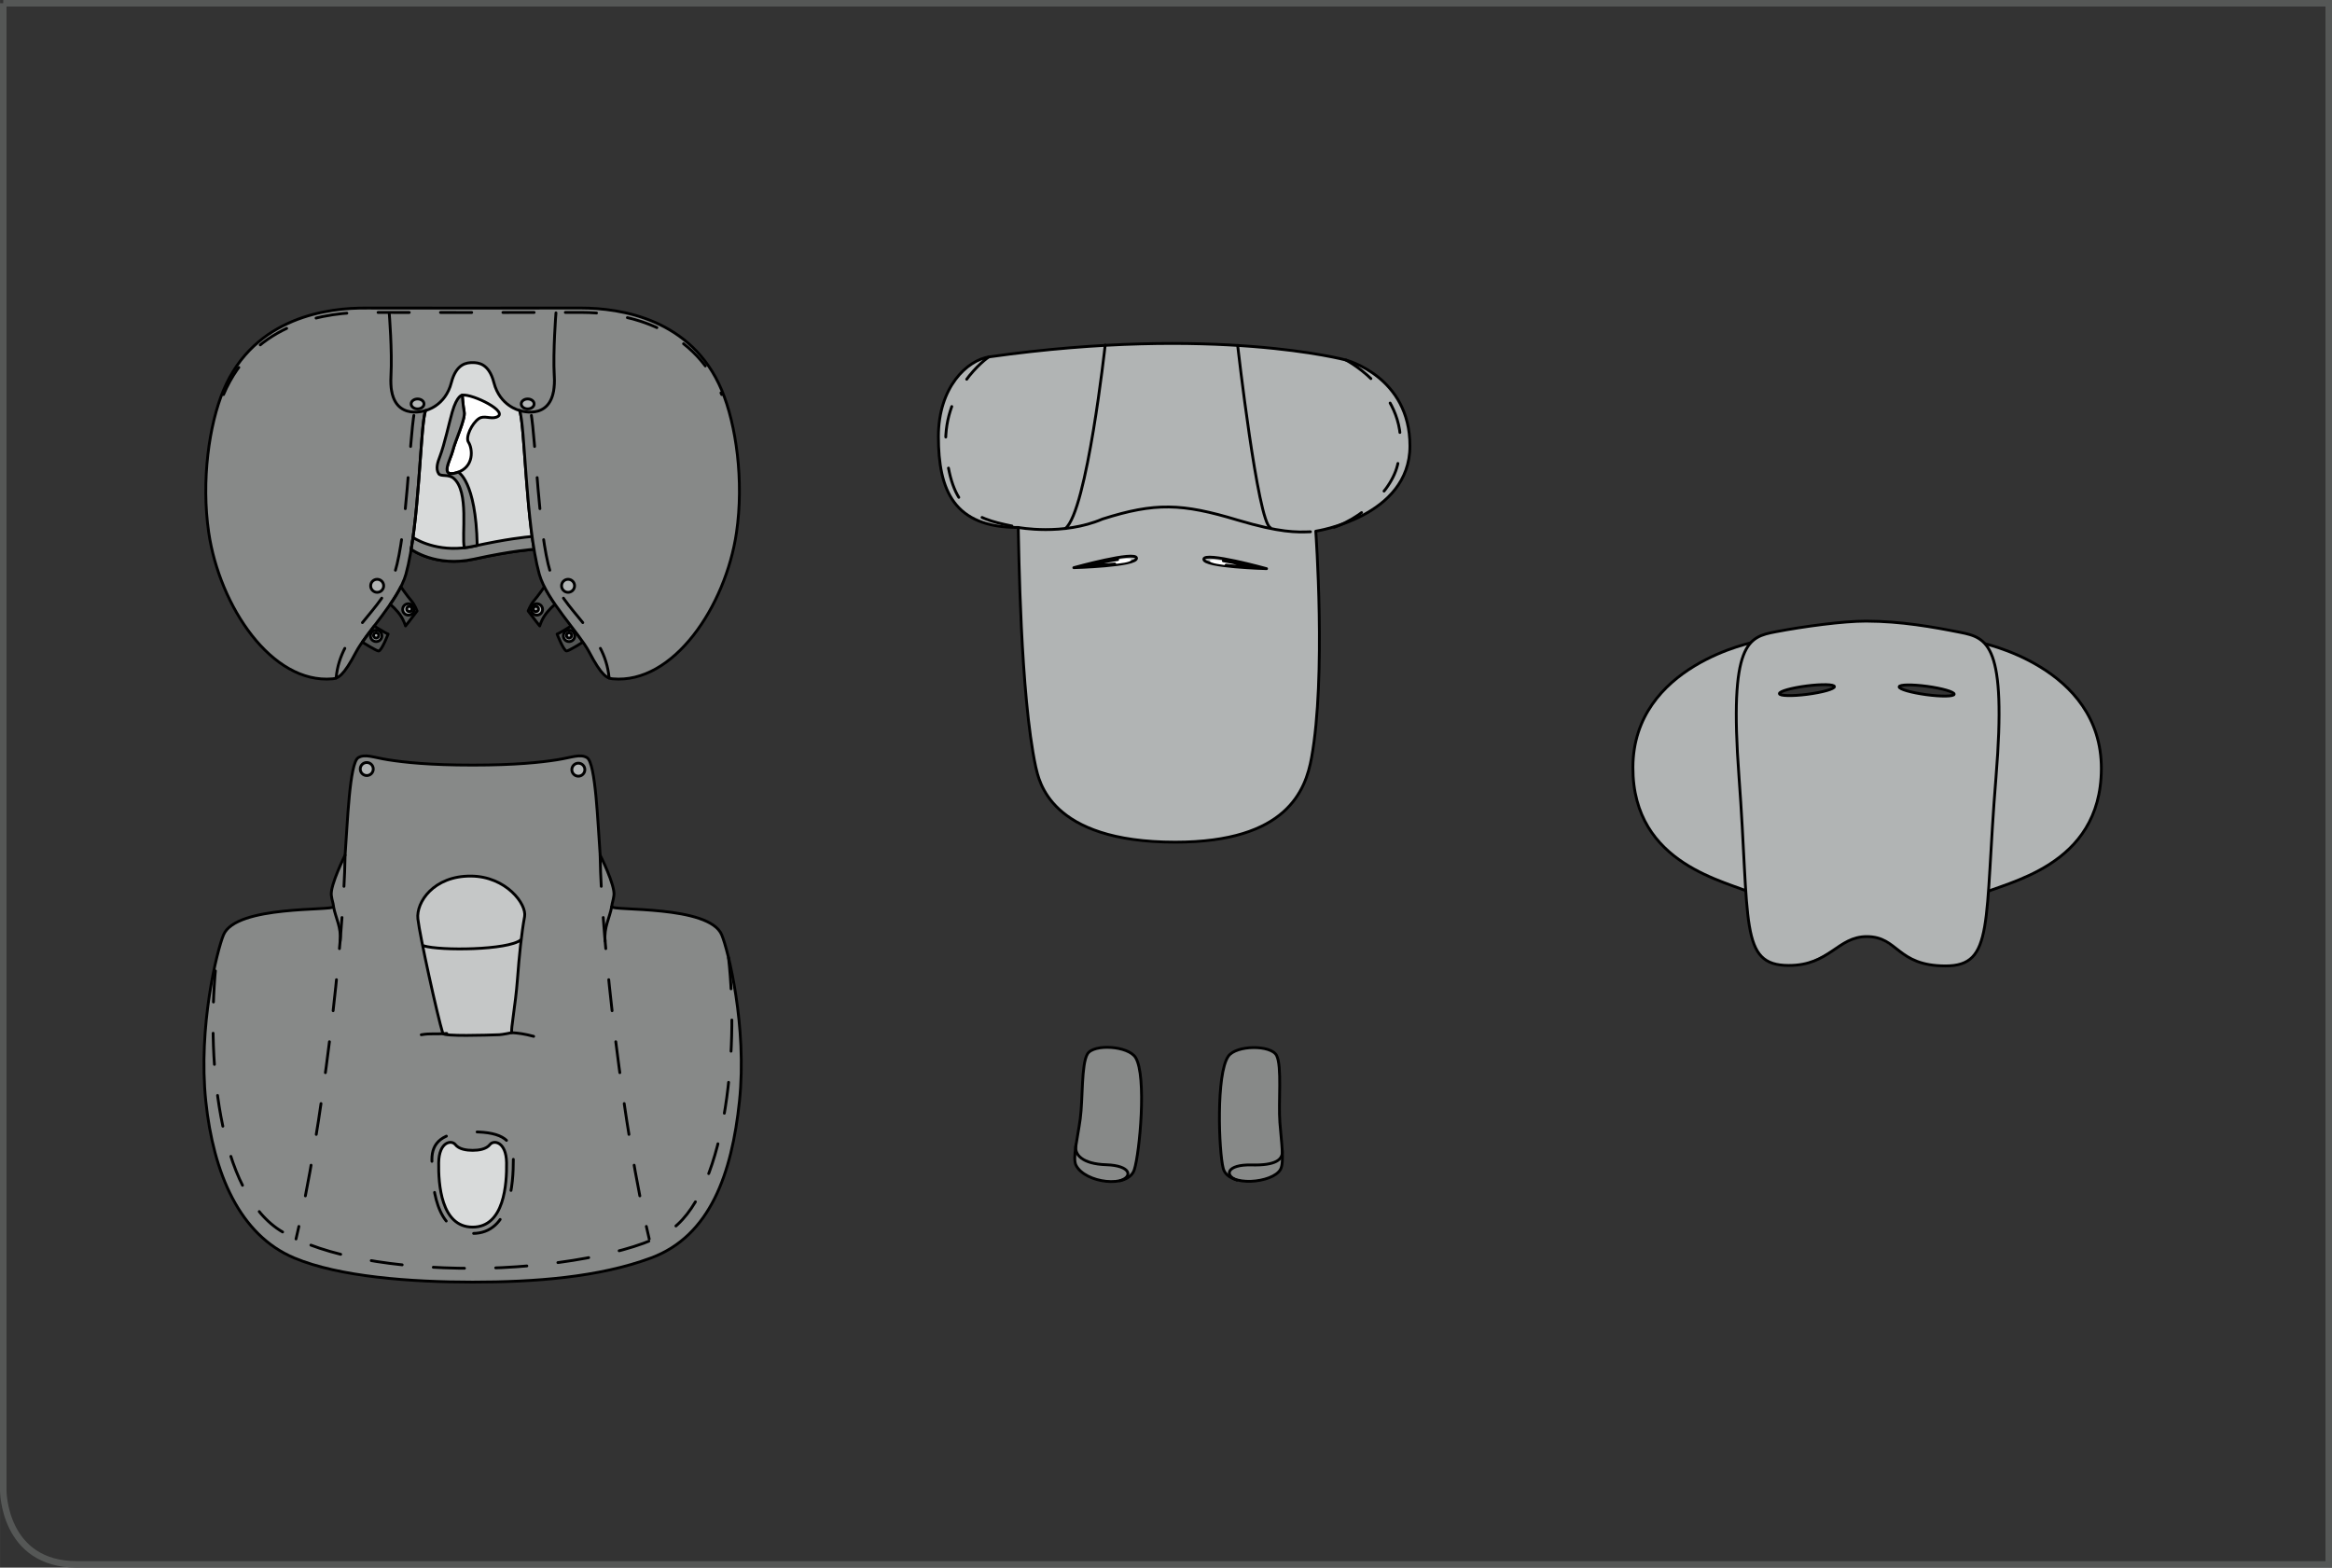 <?xml version="1.0" encoding="UTF-8"?>
<!DOCTYPE svg PUBLIC "-//W3C//DTD SVG 1.1//EN" "http://www.w3.org/Graphics/SVG/1.1/DTD/svg11.dtd">
<!-- Creator: CorelDRAW 2018 (64-Bit) -->
<svg xmlns="http://www.w3.org/2000/svg" xml:space="preserve" width="63.25mm" height="42.52mm" version="1.1" style="shape-rendering:geometricPrecision; text-rendering:geometricPrecision; image-rendering:optimizeQuality; fill-rule:evenodd; clip-rule:evenodd"
viewBox="0 0 1483.04 996.99"
 xmlns:xlink="http://www.w3.org/1999/xlink">
 <rect x="0" y="0" width="1483.04" height="996.99" fill="#333333" stroke="none"/>
 <defs>
  <style type="text/css">
   <![CDATA[
    .str0 {stroke:#555756;stroke-width:4.14;stroke-miterlimit:4}
    .str2 {stroke:black;stroke-width:1.79;stroke-linecap:round;stroke-linejoin:round;stroke-miterlimit:10}
    .str1 {stroke:black;stroke-width:1.79;stroke-linecap:round;stroke-linejoin:round;stroke-miterlimit:4}
    .str3 {stroke:black;stroke-width:1.79;stroke-linecap:round;stroke-linejoin:round;stroke-miterlimit:10;stroke-dasharray:19.851 19.851}
    .fil0 {fill:none;fill-rule:nonzero}
    .fil4 {fill:#555756;fill-rule:nonzero}
    .fil3 {fill:#878988;fill-rule:nonzero}
    .fil1 {fill:#B1B4B4;fill-rule:nonzero}
    .fil6 {fill:#C5C7C7;fill-rule:nonzero}
    .fil2 {fill:#D8DADA;fill-rule:nonzero}
    .fil5 {fill:white;fill-rule:nonzero}
   ]]>
  </style>
 </defs>
 <g id="Слой_x0020_1">
  <path class="fil0 str0" d="M2.07 2.07l0 945.95c0,0 0,46.9 46.89,46.9l1432.01 0 0 -992.85 -1478.91 0z"/>
  <path class="fil1" d="M1258.99 408.6c0,0 77.57,15.08 77.37,80.31 -0.18,62.64 -60.99,72.06 -77.85,80.3l0.48 -160.61z"/>
  <path class="fil0 str1" d="M1258.99 408.6c0,0 77.57,15.08 77.37,80.31 -0.18,62.64 -60.99,72.06 -77.85,80.3l0.48 -160.61z"/>
  <path class="fil1" d="M1116.32 408.16c0,0 -77.66,14.61 -77.86,79.84 -0.19,62.64 60.56,72.42 77.37,80.77l0.49 -160.61z"/>
  <path class="fil0 str1" d="M1116.32 408.16c0,0 -77.66,14.61 -77.86,79.84 -0.19,62.64 60.56,72.42 77.37,80.77l0.49 -160.61z"/>
  <path class="fil1" d="M1225.06 441.8c-9.68,-1.3 -17.4,-3.54 -17.29,-5 0.11,-1.48 8.05,-1.62 17.7,-0.32 9.66,1.31 17.4,3.55 17.3,5.01 -0.11,1.47 -8.06,1.61 -17.71,0.31zm-75.74 -0.23c-9.68,1.24 -17.61,1.04 -17.71,-0.43 -0.1,-1.46 7.64,-3.65 17.31,-4.9 9.67,-1.24 17.59,-1.06 17.71,0.42 0.1,1.47 -7.65,3.67 -17.31,4.91zm97.25 -39.42c-17.4,-3.46 -37.61,-7.07 -59.74,-7.14 -14.46,-0.04 -40.13,3.43 -57.55,6.78 -17.43,3.35 -29.76,6.34 -23.38,91.91 6.98,93.49 0.15,120.2 31.56,120.3 21.47,0.07 33.19,-18.41 49.84,-18.36 15.15,0.05 23.05,18.58 49.77,18.66 31.41,0.1 24.67,-26.67 32.3,-120.11 6.9,-84.58 -5.41,-88.59 -22.81,-92.05z"/>
  <path class="fil0 str1" d="M1225.06 441.8c-9.68,-1.3 -17.4,-3.54 -17.29,-5 0.11,-1.48 8.05,-1.62 17.7,-0.32 9.66,1.31 17.4,3.55 17.3,5.01 -0.11,1.47 -8.06,1.61 -17.71,0.31zm-75.74 -0.23c-9.68,1.24 -17.61,1.04 -17.71,-0.43 -0.1,-1.46 7.64,-3.65 17.31,-4.9 9.67,-1.24 17.59,-1.06 17.71,0.42 0.1,1.47 -7.65,3.67 -17.31,4.91zm97.25 -39.42c-17.4,-3.46 -37.61,-7.07 -59.74,-7.14 -14.46,-0.04 -40.13,3.43 -57.55,6.78 -17.43,3.35 -29.76,6.34 -23.38,91.91 6.98,93.49 0.15,120.2 31.56,120.3 26.24,0.07 31.07,-18.42 49.84,-18.36 19.98,0.06 18.85,18.56 49.77,18.66 31.41,0.1 24.67,-26.67 32.3,-120.11 6.9,-84.58 -5.41,-88.59 -22.81,-92.05z"/>
  <polygon class="fil2" points="260.94,236.23 245.26,307.21 256.81,342.7 275.8,350.13 303.86,350.13 334.39,344.35 355.86,337.75 345.13,288.22 340.17,238.7 302.21,220.54 "/>
  <polygon class="fil0 str2" points="260.94,236.23 245.26,307.21 256.81,342.7 275.8,350.13 303.86,350.13 334.39,344.35 355.86,337.75 345.13,288.22 340.17,238.7 302.21,220.54 "/>
  <path class="fil3" d="M300.56 230.61c3.56,0 10.37,0.48 13.5,12.67 3.88,15.06 16.38,17.76 16.38,17.76 0,0 22.99,8.36 21.25,-21.95 -0.91,-15.78 2.59,-43.18 2.59,-43.18 -12.38,0.01 -81.19,0.04 -107.96,0.04 0,0 4.03,27.35 3.12,43.14 -1.74,30.31 21.25,21.95 21.25,21.95 0,0 12.5,-2.71 16.37,-17.76 3.13,-12.19 9.94,-12.67 13.51,-12.67z"/>
  <path class="fil3" d="M247.19 195.96c-8.92,-0.01 -79.96,-7.37 -105.04,52.19 -9.17,21.8 -14.25,57.59 -9.4,90.57 6.88,46.88 40.06,96.49 78.72,93.01 3.51,-0.31 6.96,-1.74 14.98,-17.06 6.26,-11.99 27.14,-33.08 31.7,-49.46 8.71,-31.35 9.06,-95.45 12.54,-104.16 0,0 -22.99,8.36 -21.25,-21.95 0.91,-15.78 -2.24,-43.14 -2.24,-43.14z"/>
  <path class="fil0 str2" d="M339.61 349.35c-5.52,-33.32 -6.21,-80.89 -9.17,-88.31 0,0 -12.5,-2.7 -16.37,-17.76 -3.14,-12.19 -9.94,-12.67 -13.51,-12.67 -3.57,0 -10.37,0.48 -13.51,12.67 -3.87,15.06 -16.37,17.76 -16.37,17.76 -2.96,7.42 -3.66,54.99 -9.17,88.31 0,0 15.63,11.61 39.88,6.24 24.77,-5.48 38.22,-6.24 38.22,-6.24z"/>
  <path class="fil3" d="M339.61 349.35c-0.44,-2.64 -0.84,-5.37 -1.22,-8.16l0 0c-3.83,0.32 -16.56,1.63 -37,6.15 -20.43,4.53 -34.74,-3 -38.75,-5.49l0 0c-0.35,2.57 -0.73,5.07 -1.13,7.5 0,0 15.63,11.61 39.88,6.24 24.77,-5.48 38.22,-6.24 38.22,-6.24z"/>
  <path class="fil0 str2" d="M339.61 349.35c-0.44,-2.64 -0.84,-5.37 -1.22,-8.16l0 0c-3.83,0.32 -16.56,1.63 -37,6.15 -20.43,4.53 -34.74,-3 -38.75,-5.49l0 0c-0.35,2.57 -0.73,5.07 -1.13,7.5 0,0 15.63,11.61 39.88,6.24 24.77,-5.48 38.22,-6.24 38.22,-6.24z"/>
  <path class="fil4" d="M230.39 408.34c2.18,-3.13 4.8,-6.57 7.57,-10.19 0,0 7.32,4.61 8.87,5.1 0,0 -4.03,10.42 -5.98,10.75 -1.24,0.21 -10.46,-5.65 -10.46,-5.65z"/>
  <path class="fil0 str2" d="M230.39 408.34c2.18,-3.13 4.8,-6.57 7.57,-10.19 0,0 7.32,4.61 8.87,5.1 0,0 -4.03,10.42 -5.98,10.75 -1.24,0.21 -10.46,-5.65 -10.46,-5.65z"/>
  <path class="fil4" d="M248.06 384.46c2.61,-3.8 5,-7.6 6.87,-11.3 0,0 3.87,5.72 6.76,9.05 2.08,2.41 3.56,6.36 3.56,6.36 -3.51,4.74 -7.37,9.53 -7.37,9.53 0,0 -1.24,-4.64 -4.85,-8.87 -3.61,-4.24 -4.97,-4.77 -4.97,-4.77z"/>
  <path class="fil0 str2" d="M248.06 384.46c2.61,-3.8 5,-7.6 6.87,-11.3 0,0 3.87,5.72 6.76,9.05 2.08,2.41 3.56,6.36 3.56,6.36 -3.51,4.74 -7.37,9.53 -7.37,9.53 0,0 -1.24,-4.64 -4.85,-8.87 -3.61,-4.24 -4.97,-4.77 -4.97,-4.77z"/>
  <path class="fil0 str3" d="M213.75 431.25c2.59,-29.83 29.76,-42.02 37.42,-67.45 7.66,-25.43 8.98,-82.2 12.33,-101.71"/>
  <path class="fil1" d="M269.64 256.88c0,1.74 -1.84,3.16 -4.09,3.16 -2.26,0 -4.1,-1.41 -4.1,-3.16 0,-1.75 1.84,-3.16 4.1,-3.16 2.26,0 4.09,1.41 4.09,3.16z"/>
  <path class="fil0 str2" d="M269.64 256.88c0,1.74 -1.84,3.16 -4.09,3.16 -2.26,0 -4.1,-1.41 -4.1,-3.16 0,-1.75 1.84,-3.16 4.1,-3.16 2.26,0 4.09,1.41 4.09,3.16z"/>
  <path class="fil1" d="M331.48 256.88c0,1.74 1.84,3.16 4.09,3.16 2.26,0 4.1,-1.41 4.1,-3.16 0,-1.75 -1.84,-3.16 -4.1,-3.16 -2.26,0 -4.09,1.41 -4.09,3.16z"/>
  <path class="fil0 str2" d="M331.48 256.88c0,1.74 1.84,3.16 4.09,3.16 2.26,0 4.1,-1.41 4.1,-3.16 0,-1.75 -1.84,-3.16 -4.1,-3.16 -2.26,0 -4.09,1.41 -4.09,3.16z"/>
  <path class="fil1" d="M243.99 372.56c0,2.28 -1.85,4.14 -4.14,4.14 -2.28,0 -4.14,-1.85 -4.14,-4.14 0,-2.28 1.85,-4.14 4.14,-4.14 2.28,0 4.14,1.85 4.14,4.14z"/>
  <path class="fil0 str2" d="M243.99 372.56c0,2.28 -1.85,4.14 -4.14,4.14 -2.28,0 -4.14,-1.85 -4.14,-4.14 0,-2.28 1.85,-4.14 4.14,-4.14 2.28,0 4.14,1.85 4.14,4.14z"/>
  <path class="fil1" d="M263.32 387.59c0,2 -1.62,3.62 -3.62,3.62 -2,0 -3.63,-1.62 -3.63,-3.62 0,-2 1.63,-3.62 3.63,-3.62 2,0 3.62,1.62 3.62,3.62z"/>
  <path class="fil0 str2" d="M263.32 387.59c0,2 -1.62,3.62 -3.62,3.62 -2,0 -3.63,-1.62 -3.63,-3.62 0,-2 1.63,-3.62 3.63,-3.62 2,0 3.62,1.62 3.62,3.62z"/>
  <path class="fil0 str2" d="M261.99 387.31c0,0.93 -0.75,1.68 -1.68,1.68 -0.93,0 -1.68,-0.75 -1.68,-1.68 0,-0.93 0.75,-1.68 1.68,-1.68 0.93,0 1.68,0.75 1.68,1.68z"/>
  <path class="fil1" d="M242.84 404.41c0,2 -1.62,3.62 -3.62,3.62 -2,0 -3.63,-1.62 -3.63,-3.62 0,-2 1.63,-3.62 3.63,-3.62 2,0 3.62,1.62 3.62,3.62z"/>
  <path class="fil0 str2" d="M242.84 404.41c0,2 -1.62,3.62 -3.62,3.62 -2,0 -3.63,-1.62 -3.63,-3.62 0,-2 1.63,-3.62 3.63,-3.62 2,0 3.62,1.62 3.62,3.62z"/>
  <path class="fil0 str2" d="M240.89 404.12c0,0.93 -0.75,1.68 -1.68,1.68 -0.93,0 -1.68,-0.75 -1.68,-1.68 0,-0.93 0.75,-1.68 1.68,-1.68 0.93,0 1.68,0.75 1.68,1.68z"/>
  <path class="fil4" d="M370.72 408.34c-2.18,-3.13 -4.8,-6.57 -7.57,-10.19 0,0 -7.32,4.61 -8.87,5.1 0,0 4.03,10.42 5.98,10.75 1.24,0.21 10.46,-5.65 10.46,-5.65z"/>
  <path class="fil0 str2" d="M370.72 408.34c-2.18,-3.13 -4.8,-6.57 -7.57,-10.19 0,0 -7.32,4.61 -8.87,5.1 0,0 4.03,10.42 5.98,10.75 1.24,0.21 10.46,-5.65 10.46,-5.65z"/>
  <path class="fil4" d="M353.06 384.46c-2.61,-3.8 -5,-7.6 -6.87,-11.3 0,0 -3.87,5.72 -6.76,9.05 -2.08,2.41 -3.56,6.36 -3.56,6.36 3.51,4.74 7.37,9.53 7.37,9.53 0,0 1.24,-4.64 4.85,-8.87 3.62,-4.24 4.97,-4.77 4.97,-4.77z"/>
  <path class="fil0 str2" d="M353.06 384.46c-2.61,-3.8 -5,-7.6 -6.87,-11.3 0,0 -3.87,5.72 -6.76,9.05 -2.08,2.41 -3.56,6.36 -3.56,6.36 3.51,4.74 7.37,9.53 7.37,9.53 0,0 1.24,-4.64 4.85,-8.87 3.62,-4.24 4.97,-4.77 4.97,-4.77z"/>
  <path class="fil1" d="M337.8 387.59c0,2 1.62,3.62 3.62,3.62 2,0 3.63,-1.62 3.63,-3.62 0,-2 -1.63,-3.62 -3.63,-3.62 -2,0 -3.62,1.62 -3.62,3.62z"/>
  <path class="fil0 str2" d="M337.8 387.59c0,2 1.62,3.62 3.62,3.62 2,0 3.63,-1.62 3.63,-3.62 0,-2 -1.63,-3.62 -3.63,-3.62 -2,0 -3.62,1.62 -3.62,3.62z"/>
  <path class="fil0 str2" d="M339.12 387.31c0,0.93 0.75,1.68 1.68,1.68 0.93,0 1.68,-0.75 1.68,-1.68 0,-0.93 -0.75,-1.68 -1.68,-1.68 -0.93,0 -1.68,0.75 -1.68,1.68z"/>
  <path class="fil1" d="M358.28 404.41c0,2 1.62,3.62 3.62,3.62 2,0 3.63,-1.62 3.63,-3.62 0,-2 -1.63,-3.62 -3.63,-3.62 -2,0 -3.62,1.62 -3.62,3.62z"/>
  <path class="fil0 str2" d="M358.28 404.41c0,2 1.62,3.62 3.62,3.62 2,0 3.63,-1.62 3.63,-3.62 0,-2 -1.63,-3.62 -3.63,-3.62 -2,0 -3.62,1.62 -3.62,3.62z"/>
  <path class="fil0 str2" d="M360.22 404.12c0,0.93 0.75,1.68 1.68,1.68 0.93,0 1.68,-0.75 1.68,-1.68 0,-0.93 -0.75,-1.68 -1.68,-1.68 -0.93,0 -1.68,0.75 -1.68,1.68z"/>
  <path class="fil3" d="M353.79 196.18c9.38,-0.26 80.1,-7.59 105.18,51.97 9.17,21.79 14.25,57.59 9.4,90.57 -6.88,46.88 -40.06,96.49 -78.72,93.01 -3.52,-0.32 -6.97,-1.74 -14.98,-17.07 -6.27,-11.99 -27.15,-33.07 -31.7,-49.46 -8.71,-31.35 -9.06,-95.44 -12.54,-104.15 0,0 22.99,8.35 21.25,-21.94 -0.91,-15.79 2.08,-42.28 2.08,-42.28l0.02 -0.64z"/>
  <path class="fil0 str3" d="M387.36 431.25c-2.59,-29.83 -29.76,-42.02 -37.42,-67.45 -7.67,-25.43 -8.98,-82.2 -12.33,-101.71"/>
  <path class="fil1" d="M357.12 372.56c0,2.28 1.85,4.14 4.14,4.14 2.28,0 4.14,-1.85 4.14,-4.14 0,-2.28 -1.85,-4.14 -4.14,-4.14 -2.28,0 -4.14,1.85 -4.14,4.14z"/>
  <path class="fil0 str2" d="M357.12 372.56c0,2.28 1.85,4.14 4.14,4.14 2.28,0 4.14,-1.85 4.14,-4.14 0,-2.28 -1.85,-4.14 -4.14,-4.14 -2.28,0 -4.14,1.85 -4.14,4.14z"/>
  <path class="fil5" d="M293.99 251.29c6.58,-0.93 30.54,10.93 21.66,14.03 -3.75,1.32 -7.84,-1.36 -11.14,0.9 -4.49,3.1 -8.64,11.9 -6.6,14.99 2.66,4.02 3.92,15.89 -7.43,19.4 -11.35,3.51 -3.92,-8.25 -2.47,-14.23 1.44,-5.99 8.04,-19.86 7.22,-24.27 -0.83,-4.42 -1.24,-10.81 -1.24,-10.81z"/>
  <path class="fil0 str2" d="M293.99 251.29c6.58,-0.93 30.54,10.93 21.66,14.03 -3.75,1.32 -7.84,-1.36 -11.14,0.9 -4.49,3.1 -8.64,11.9 -6.6,14.99 2.66,4.02 3.92,15.89 -7.43,19.4 -11.35,3.51 -3.92,-8.25 -2.47,-14.23 1.44,-5.99 8.04,-19.86 7.22,-24.27 -0.83,-4.42 -1.24,-10.81 -1.24,-10.81z"/>
  <path class="fil3" d="M295.29 348.36c-1.89,-8.01 3.28,-35.81 -6.88,-44.25 -3.28,-2.72 -8.06,-0.82 -9.43,-2.86 -2.14,-3.22 -0.51,-7.63 0.77,-10.96 2.99,-7.84 5.8,-21.08 7.83,-28.19 3.13,-10.86 6.4,-10.81 6.4,-10.81 0,0 0.41,6.39 1.23,10.81 0.83,4.41 -5.77,18.28 -7.22,24.27 -1.44,5.98 -8.87,17.74 2.48,14.23 0.31,-0.1 0.63,-0.21 0.93,-0.31 0,0 11.24,5.37 12.07,46.38l0.05 0.2c-0.7,0.16 -1.41,0.31 -2.14,0.47 -2.09,0.46 -4.13,0.8 -6.09,1.03l0 -0.01z"/>
  <path class="fil0 str2" d="M295.29 348.36c-1.89,-8.01 3.28,-35.81 -6.88,-44.25 -3.28,-2.72 -8.06,-0.82 -9.43,-2.86 -2.14,-3.22 -0.51,-7.63 0.77,-10.96 2.99,-7.84 5.8,-21.08 7.83,-28.19 3.13,-10.86 6.4,-10.81 6.4,-10.81 0,0 0.41,6.39 1.23,10.81 0.83,4.41 -5.77,18.28 -7.22,24.27 -1.44,5.98 -8.87,17.74 2.48,14.23 0.31,-0.1 0.63,-0.21 0.93,-0.31 0,0 11.24,5.37 12.07,46.38l0.05 0.2c-0.7,0.16 -1.41,0.31 -2.14,0.47 -2.09,0.46 -4.13,0.8 -6.09,1.03l0 -0.01z"/>
  <path class="fil0 str2" d="M247.52 199.02c0,0 1.99,24.29 1.09,40.08 -1.74,30.3 22.07,21.94 22.07,21.94 -3.48,8.71 -3.83,72.81 -12.54,104.16 -4.55,16.39 -25.43,37.48 -31.7,49.46 -8.01,15.33 -11.47,16.75 -14.98,17.06 -38.66,3.48 -71.83,-46.12 -78.72,-93.01 -4.85,-32.97 0.23,-68.77 9.4,-90.57 19.71,-46.79 66.98,-52.53 91.37,-52.22 6.66,0.08 128.47,-0.03 136.19,-0.01 24.91,0.06 70.12,6.76 89.27,52.23 9.17,21.79 14.25,57.59 9.4,90.57 -6.88,46.89 -40.06,96.49 -78.72,93.01 -3.52,-0.32 -6.97,-1.74 -14.98,-17.06 -6.27,-11.99 -27.15,-33.07 -31.7,-49.46 -8.71,-31.35 -9.06,-95.45 -12.54,-104.16 0,0 23.82,8.36 22.08,-21.94 -0.91,-15.79 1.06,-40.12 1.06,-40.12"/>
  <path class="fil0 str3" d="M142.14 250.94c19.7,-46.78 66.98,-52.53 91.37,-52.22 6.66,0.08 128.47,-0.03 136.19,-0.02 24.91,0.07 70.12,6.77 89.27,52.24"/>
  <path class="fil1" d="M855.94 228.97c0,0 -82.95,-22.28 -226.56,-2.06 -14.44,2.06 -32.6,19.39 -32.6,50.7 0,34.31 9.9,57.93 50.76,57.84 0.4,11.96 1.23,106.05 11.14,152.27 2.06,8.26 8.29,47.87 88.74,47.87 71.1,0.01 82.87,-33.06 86.65,-53.64 9.4,-51.38 2.7,-144.14 2.7,-144.14 0,0 59.88,-8.97 59.88,-54.22 0,-44.15 -40.71,-54.61 -40.71,-54.61z"/>
  <path class="fil0 str2" d="M855.94 228.97c0,0 -82.95,-22.28 -226.56,-2.06 -14.44,2.06 -32.6,19.39 -32.6,50.7 0,34.31 9.9,57.93 50.76,57.84 0.4,11.96 1.23,106.05 11.14,152.27 2.06,8.26 8.29,47.87 88.74,47.87 71.1,0.01 82.87,-33.06 86.65,-53.64 9.4,-51.38 2.7,-144.14 2.7,-144.14 0,0 59.88,-8.97 59.88,-54.22 0,-44.15 -40.71,-54.61 -40.71,-54.61z"/>
  <path class="fil0 str2" d="M647.54 335.44c0,0 28.47,5.43 53.65,-5.37 33.43,-10.59 50.41,-10.03 85.89,0.69 27.11,8.07 37.5,7.77 46.3,7.43"/>
  <path class="fil0 str2" d="M702.84 219.46c0,0 -11.55,105.67 -25.32,116.66"/>
  <path class="fil0 str2" d="M787.09 219.69c0,0 12.8,112.5 20.79,115.85"/>
  <path class="fil1" d="M682.89 361.03c0,0 39.61,-11 39.9,-6.06 0.27,4.95 -39.9,6.06 -39.9,6.06z"/>
  <path class="fil0 str2" d="M682.89 361.03c0,0 39.61,-11 39.9,-6.06 0.27,4.95 -39.9,6.06 -39.9,6.06z"/>
  <path class="fil5" d="M691.3 359.67c0,0 27.84,-6.51 28.04,-3.58 0.19,2.93 -28.04,3.58 -28.04,3.58z"/>
  <path class="fil0 str3" d="M691.3 359.67c0,0 27.84,-6.51 28.04,-3.58 0.19,2.93 -28.04,3.58 -28.04,3.58z"/>
  <path class="fil1" d="M805.47 361.66c0,0 -39.61,-11 -39.9,-6.05 -0.27,4.95 39.9,6.05 39.9,6.05z"/>
  <path class="fil0 str2" d="M805.47 361.66c0,0 -39.61,-11 -39.9,-6.05 -0.27,4.95 39.9,6.05 39.9,6.05z"/>
  <path class="fil0 str3" d="M628.66 227.11c0,0 -30.78,21.12 -26.93,60.19 3.85,39.07 19.76,43.09 47.02,48.23"/>
  <path class="fil0 str3" d="M855.94 228.97c0,0 44.57,22.84 32.76,67.04 -4.95,19.85 -31.72,41.93 -55.31,42.18"/>
  <path class="fil5" d="M797.37 360.79c0,0 -27.73,-7.02 -27.98,-4.1 -0.24,2.93 27.98,4.1 27.98,4.1z"/>
  <path class="fil0 str3" d="M797.37 360.79c0,0 -27.73,-7.02 -27.98,-4.1 -0.24,2.93 27.98,4.1 27.98,4.1z"/>
  <path class="fil3" d="M722.18 672.59c-4.63,-7.5 -26.66,-8.87 -30.61,-2.3 -3.95,6.56 -2.89,28.74 -4.59,41.29 -1.7,12.56 -5.02,24.85 -2.69,29.5 5.63,11.22 33.13,15.06 37.07,2.82 3.41,-10.54 8.02,-59.64 0.81,-71.32z"/>
  <path class="fil0 str2" d="M722.18 672.59c-4.63,-7.5 -26.66,-8.87 -30.61,-2.3 -3.95,6.56 -2.89,28.74 -4.59,41.29 -1.7,12.56 -5.02,24.85 -2.69,29.5 5.63,11.22 33.13,15.06 37.07,2.82 3.41,-10.54 8.02,-59.64 0.81,-71.32z"/>
  <path class="fil0 str2" d="M684.3 727.88c-1.43,6.45 4.02,12.38 19.28,12.87 15.64,0.5 17.03,7.63 8.68,10.15"/>
  <path class="fil3" d="M781.13 671.77c5.05,-7.23 27.12,-7.34 30.69,-0.56 3.56,6.77 1.12,29.94 2.11,42.58 0.98,12.63 2.91,25.35 0.41,29.92 -4.74,8.66 -33.19,11.75 -36.44,-0.69 -2.8,-10.72 -4.63,-59.99 3.24,-71.25z"/>
  <path class="fil0 str2" d="M781.13 671.77c5.05,-7.23 27.12,-7.34 30.69,-0.56 3.56,6.77 1.12,29.94 2.11,42.58 0.98,12.63 2.91,25.35 0.41,29.92 -4.74,8.66 -33.19,11.75 -36.44,-0.69 -2.8,-10.72 -4.63,-59.99 3.24,-71.25z"/>
  <path class="fil0 str2" d="M815.37 731.12c1.07,6.52 -4.28,10.14 -19.53,9.76 -15.66,-0.39 -17.44,6.66 -9.26,9.64"/>
  <path class="fil3" d="M300.56 815.38c39.23,0 80.05,-2.96 113.47,-15.36 37.67,-13.97 51.41,-53.81 56.22,-99.65 4.98,-47.55 -7.21,-96.17 -11.28,-105.86 -8,-19.04 -70.21,-15.07 -69.95,-17.9 0.24,-2.64 0.94,-3.59 1.41,-7.24 0.8,-6.44 -8.76,-25.52 -8.76,-25.52 -1.52,-20.18 -2.8,-58.71 -8.38,-62 -4.35,-2.57 -9.4,-0.16 -19.01,1.35 -10.55,1.66 -26.63,3.38 -53.36,3.38l-0.71 0c-26.73,0 -42.81,-1.72 -53.36,-3.38 -9.61,-1.51 -14.66,-3.92 -19.01,-1.35 -5.58,3.29 -6.86,41.82 -8.38,62 0,0 -9.56,19.08 -8.76,25.52 0.46,3.65 1.17,4.59 1.41,7.24 0.26,2.83 -61.95,-1.14 -69.96,17.9 -4.07,9.69 -16.25,58.31 -11.27,105.86 4.81,45.84 21.45,85.03 56.22,99.65 28.62,12.04 74.24,15.36 113.47,15.36z"/>
  <path class="fil0 str2" d="M300.56 815.38c39.23,0 80.05,-2.96 113.47,-15.36 37.67,-13.97 51.41,-53.81 56.22,-99.65 4.98,-47.55 -7.21,-96.17 -11.28,-105.86 -8,-19.04 -70.21,-15.07 -69.95,-17.9 0.24,-2.64 0.94,-3.59 1.41,-7.24 0.8,-6.44 -8.76,-25.52 -8.76,-25.52 -1.52,-20.18 -2.8,-58.71 -8.38,-62 -4.35,-2.57 -9.4,-0.16 -19.01,1.35 -10.55,1.66 -26.63,3.38 -53.36,3.38l-0.71 0c-26.73,0 -42.81,-1.72 -53.36,-3.38 -9.61,-1.51 -14.66,-3.92 -19.01,-1.35 -5.58,3.29 -6.86,41.82 -8.38,62 0,0 -9.56,19.08 -8.76,25.52 0.46,3.65 1.17,4.59 1.41,7.24 0.26,2.83 -61.95,-1.14 -69.96,17.9 -4.07,9.69 -16.25,58.31 -11.27,105.86 4.81,45.84 21.45,85.03 56.22,99.65 28.62,12.04 74.24,15.36 113.47,15.36z"/>
  <path class="fil1" d="M237.37 489.08c0,2.28 -1.85,4.14 -4.13,4.14 -2.28,0 -4.14,-1.85 -4.14,-4.14 0,-2.28 1.85,-4.14 4.14,-4.14 2.28,0 4.13,1.85 4.13,4.14z"/>
  <path class="fil0 str2" d="M237.37 489.08c0,2.28 -1.85,4.14 -4.13,4.14 -2.28,0 -4.14,-1.85 -4.14,-4.14 0,-2.28 1.85,-4.14 4.14,-4.14 2.28,0 4.13,1.85 4.13,4.14z"/>
  <path class="fil1" d="M363.66 489.47c-0.02,2.28 1.83,4.14 4.11,4.16 2.28,0.02 4.15,-1.83 4.16,-4.11 0.02,-2.28 -1.83,-4.15 -4.11,-4.16 -2.28,-0.02 -4.14,1.83 -4.16,4.11z"/>
  <path class="fil0 str2" d="M363.66 489.47c-0.02,2.28 1.83,4.14 4.11,4.16 2.28,0.02 4.15,-1.83 4.16,-4.11 0.02,-2.28 -1.83,-4.15 -4.11,-4.16 -2.28,-0.02 -4.14,1.83 -4.16,4.11z"/>
  <path class="fil2" d="M300.56 780.41c20.17,0 21.8,-27.62 21.58,-40.99 -0.22,-13.38 -8.16,-14.57 -10.55,-11.53 -2.39,3.04 -7.18,3.7 -11.03,3.7 -3.85,0 -8.65,-0.65 -11.03,-3.7 -2.39,-3.04 -10.33,-1.85 -10.55,11.53 -0.22,13.37 1.41,40.99 21.58,40.99z"/>
  <path class="fil0 str2" d="M300.56 780.41c20.17,0 21.8,-27.62 21.58,-40.99 -0.22,-13.38 -8.16,-14.57 -10.55,-11.53 -2.39,3.04 -7.18,3.7 -11.03,3.7 -3.85,0 -8.65,-0.65 -11.03,-3.7 -2.39,-3.04 -10.33,-1.85 -10.55,11.53 -0.22,13.37 1.41,40.99 21.58,40.99z"/>
  <path class="fil0 str3" d="M326.45 737.32c0,15.38 -1.69,47.12 -25.89,47.12 -24.2,0 -25.89,-31.74 -25.89,-47.12 0,-10.3 6.15,-17.48 25.89,-17.48 19.75,0 25.89,5.92 25.89,17.48z"/>
  <path class="fil6" d="M281.61 657.23c0.61,1.98 27.41,1.11 35.9,0.83 2.02,-0.07 7.97,-1.32 7.97,-1.32 -0.77,-2 2.32,-16.95 3.59,-33.97 1.1,-14.82 2.62,-29.55 4.54,-39.82 1.48,-7.93 -11.76,-25.59 -34.05,-25.79 -23.74,-0.22 -35,16.61 -33.81,27.25 1.18,10.64 12.36,61.47 15.86,72.82z"/>
  <path class="fil0 str2" d="M281.61 657.23c0.61,1.98 27.41,1.11 35.9,0.83 2.02,-0.07 7.97,-1.32 7.97,-1.32 -0.77,-2 2.32,-16.95 3.59,-33.97 1.1,-14.82 2.62,-29.55 4.54,-39.82 1.48,-7.93 -11.76,-25.59 -34.05,-25.79 -23.74,-0.22 -35,16.61 -33.81,27.25 1.18,10.64 12.36,61.47 15.86,72.82z"/>
  <path class="fil0 str2" d="M269.29 601.49c10.91,3.33 53.77,2.76 61.83,-3.68"/>
  <path class="fil0 str3" d="M463.3 609.08c6.95,60.95 -2.37,152.06 -38.76,174.53 -21.47,13.25 -74.64,23.02 -123.98,23.02 -49.34,0 -93.74,-7.36 -120.68,-23.02 -42.06,-24.44 -49.01,-113.58 -42.06,-174.53"/>
  <path class="fil0 str3" d="M219.45 543.86c-0.71,54.4 -14.99,177.37 -31.21,244.09"/>
  <path class="fil0 str3" d="M381.66 543.86c0.71,54.4 14.99,177.37 31.21,244.09"/>
  <path class="fil0 str2" d="M212.1 576.61c1.41,7.51 5,13.05 4.21,21.9"/>
  <path class="fil0 str2" d="M389.02 576.61c-1.42,7.51 -5,13.05 -4.21,21.9"/>
  <path class="fil0 str2" d="M325.47 656.74c4.21,0.29 8.07,0.77 13.91,2.35"/>
  <path class="fil0 str2" d="M284.08 657.23c-8.21,0.69 -10.11,-0.21 -16.18,0.85"/>
 </g>
</svg>
